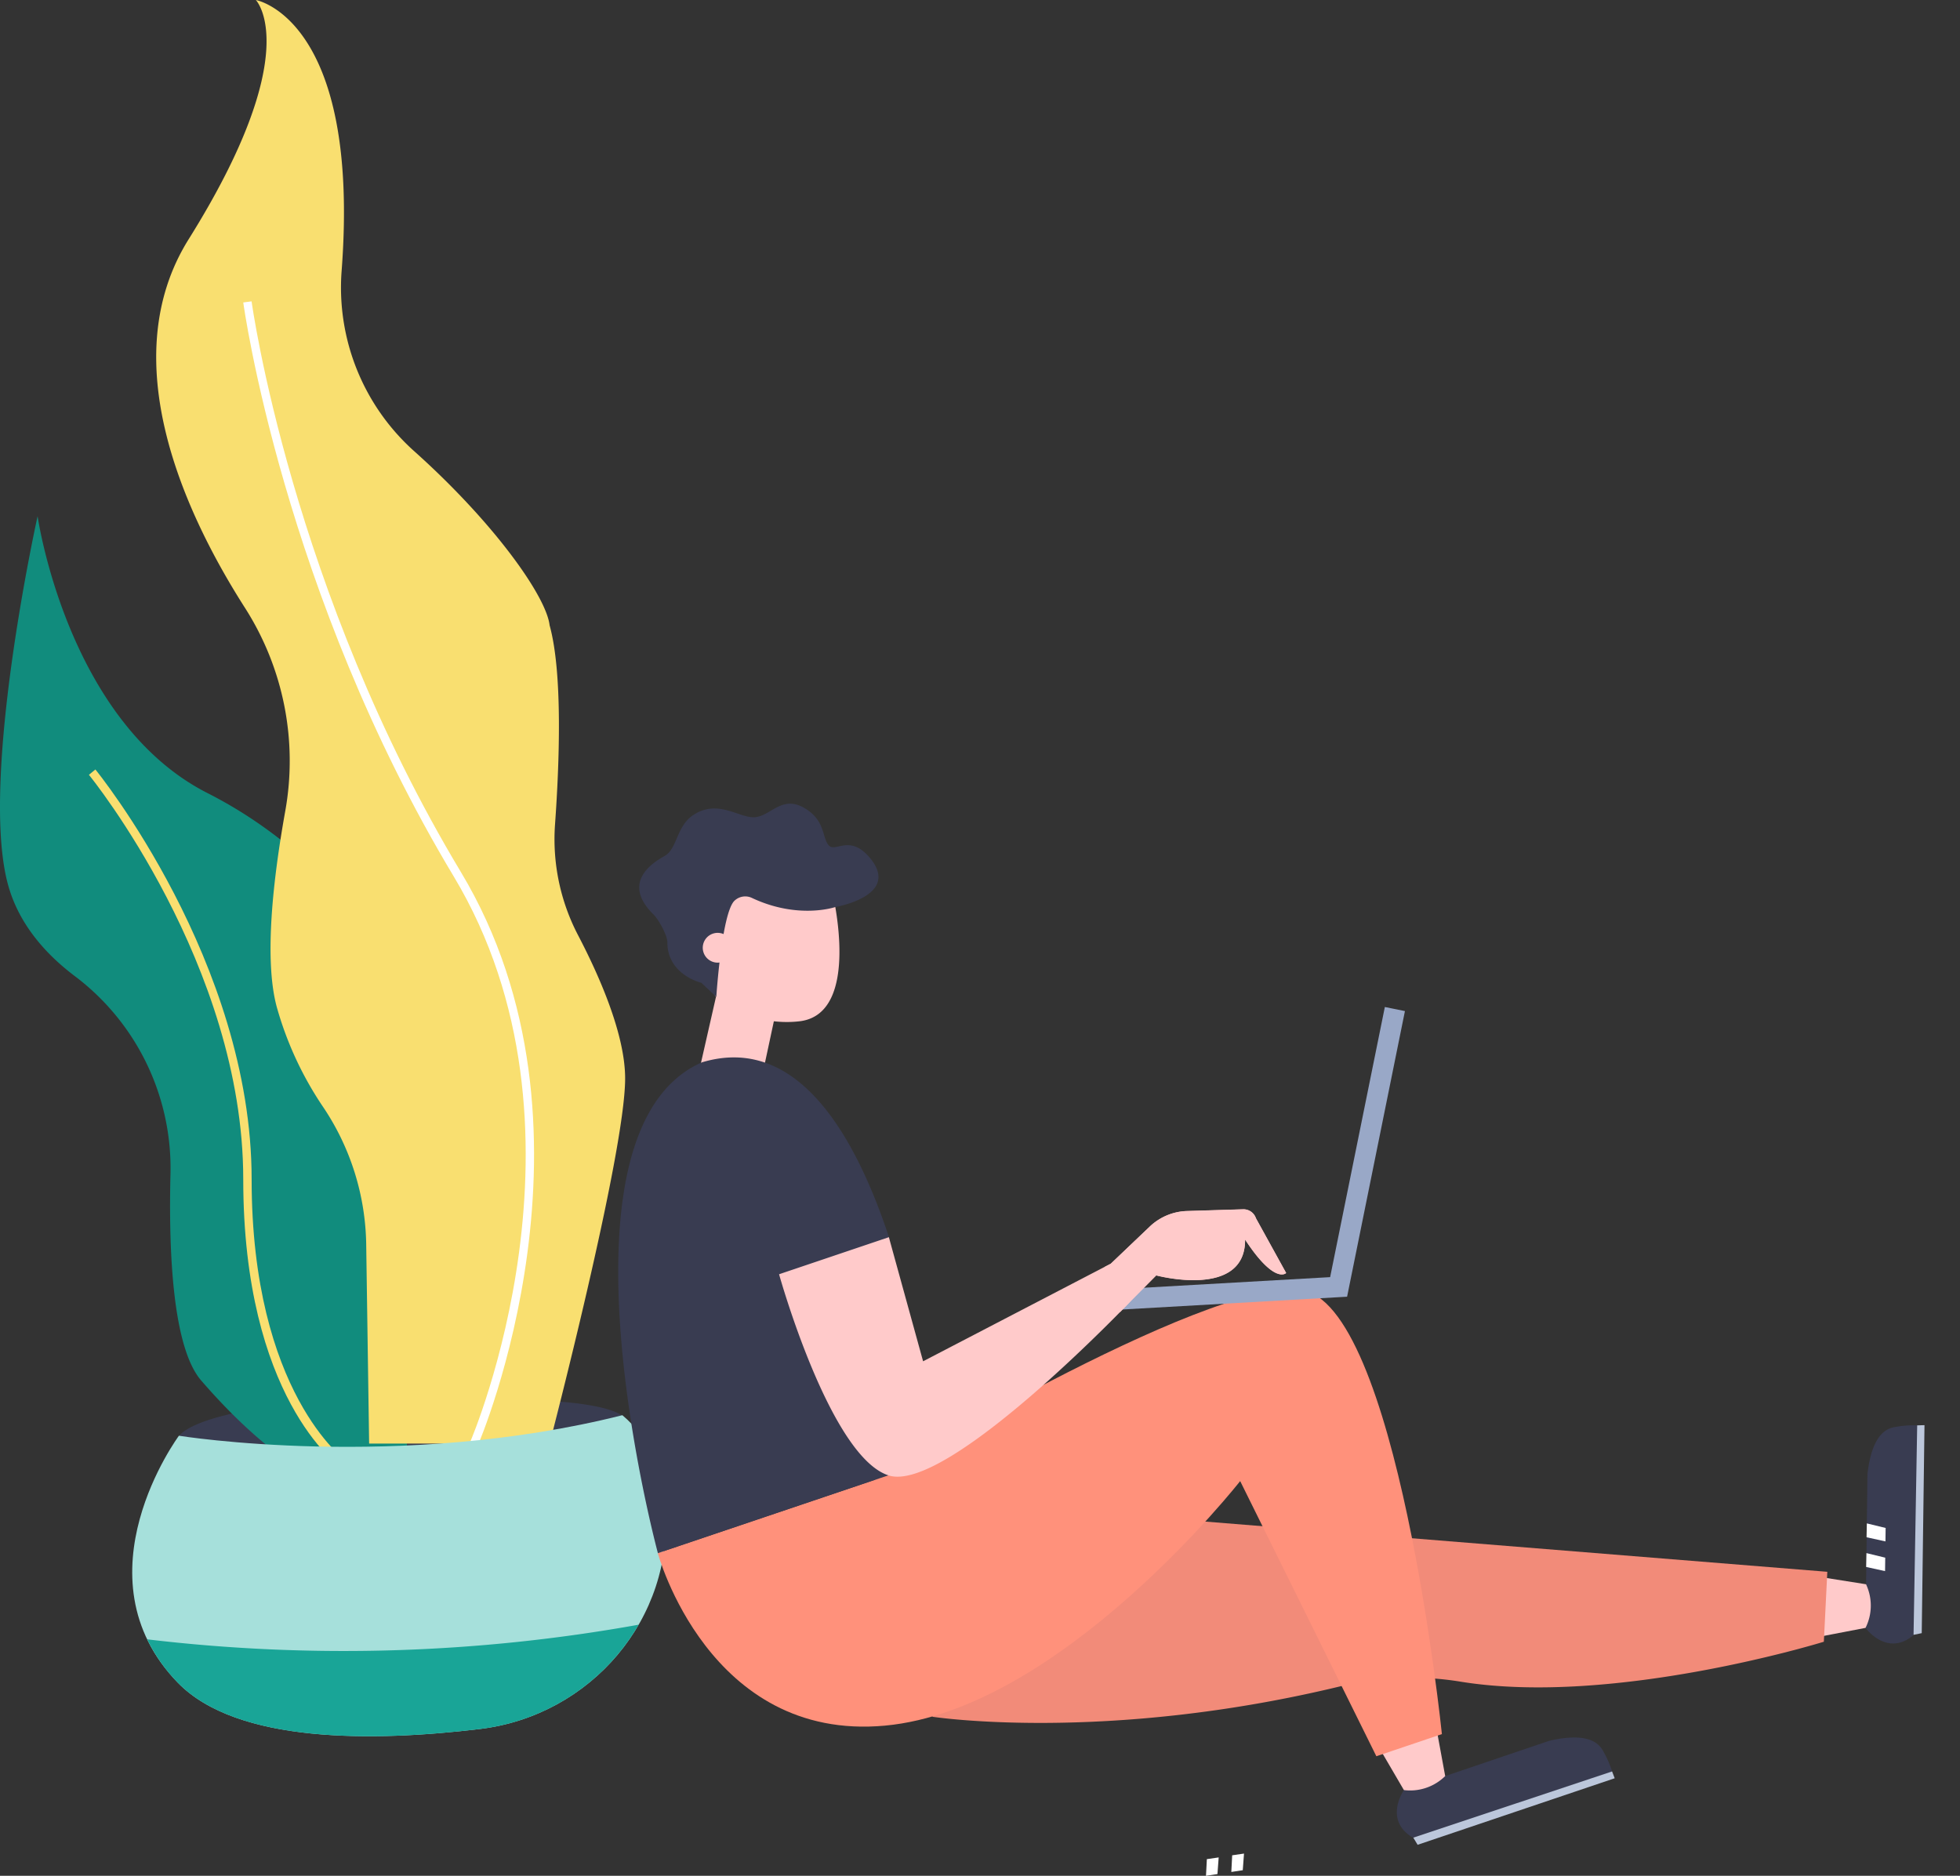 <?xml version="1.0" encoding="UTF-8"?> <svg xmlns="http://www.w3.org/2000/svg" width="509.22" height="487.374" viewBox="0 0 509.22 487.374"><rect x="0" y="0" width="509.22" height="487.374" fill="#333333" stroke="none"/><g id="Groupe_980" data-name="Groupe 980" transform="translate(-329.038 -264.898)"><path id="Tracé_5484" data-name="Tracé 5484" d="M468.794,446.446c0,6.8-22.8,17.045-56.751,17.045s-61.155-5.82-61.155-12.616,27.2-12,61.155-12S468.794,439.649,468.794,446.446Z" transform="translate(23.758 189.177)" fill="#393c51"></path><g id="Groupe_1330" data-name="Groupe 1330"><path id="Tracé_5485" data-name="Tracé 5485" d="M338.806,329.147s-15.263,68.691-7.631,95.947c2.828,10.1,9.7,17.811,17.235,23.51a62.463,62.463,0,0,1,24.921,51.313c-.53,21.345.7,45.408,8,53.837,14.173,16.354,23.988,21.807,23.988,21.807h29.438V452.353s-15.265-32.709-51.789-51.245S338.806,329.147,338.806,329.147Z" transform="translate(0 69.861)" fill="#118c7d"></path><path id="Tracé_5486" data-name="Tracé 5486" d="M405.745,542.169c-1.044-.724-25.545-18.421-25.545-75.036,0-55.661-39.693-104.583-40.094-105.069l1.682-1.386c.407.495,40.591,50.019,40.591,106.455,0,55.484,24.364,73.074,24.61,73.247Z" transform="translate(12.035 104.147)" fill="#f9df70"></path><path id="Tracé_5487" data-name="Tracé 5487" d="M450.686,639.97s19.625-75.232,19.625-94.86c0-11.432-6.661-26.568-12.221-37.211a53.812,53.812,0,0,1-5.993-28.789c1.131-15.785,2.023-39.393-1.411-51.754-.822-7.35-14.058-26.286-35.024-45.093a57.031,57.031,0,0,1-19.026-46.748c5.064-65.837-22.274-70.617-22.274-70.617s13.086,13.338-17.444,62.149c-19.538,31.235-1.121,71.162,14.676,95.866a73.824,73.824,0,0,1,10.4,52.8c-3.135,17.49-5.548,38.514-2.179,50.867a89.252,89.252,0,0,0,12.1,26.036,65.594,65.594,0,0,1,11.124,35.64l.76,51.718Z" transform="translate(21.141 0)" fill="#f9df70"></path><path id="Tracé_5488" data-name="Tracé 5488" d="M420.275,599.619l-2-.873c.353-.81,34.936-81.645-4.289-146.933-44.315-73.765-54.572-148.373-54.67-149.118l2.163-.286c.1.741,10.305,74.921,54.378,148.279C455.67,516.956,420.632,598.8,420.275,599.619Z" transform="translate(32.925 40.788)" fill="#fff"></path><path id="Tracé_5489" data-name="Tracé 5489" d="M357.63,446.388s-27.1,36.52-.309,64.144c15.4,15.885,51.009,15.365,78.491,12.054,28.874-3.475,50.539-28.762,48.162-57.747-.752-9.161-3.885-17.707-11.136-23.785C414.895,455.623,357.63,446.388,357.63,446.388Z" transform="translate(17.895 191.545)" fill="#a6e0db"></path><path id="Tracé_5490" data-name="Tracé 5490" d="M347.363,470.934a42.6,42.6,0,0,0,7.928,11.242c15.4,15.885,51.009,15.365,78.491,12.054a55.241,55.241,0,0,0,41.25-27.1A432.573,432.573,0,0,1,347.363,470.934Z" transform="translate(19.925 219.901)" fill="#19a597"></path></g><path id="Tracé_5491" data-name="Tracé 5491" d="M2.917,6.1,42.434.047C47.762-.2,53.855.4,55.528,4.8a26.665,26.665,0,0,1,1.487,5.936c-1.148,1.854-53.838,7.955-53.838,7.955l-.257-.155C-3.648,12.7,2.917,6.1,2.917,6.1Z" transform="matrix(0.985, -0.174, 0.174, 0.985, 689.843, 724.501)" fill="#393c51"></path><path id="Tracé_5492" data-name="Tracé 5492" d="M53.838,0,0,7.956.784,9.979,54.2,1.863Z" transform="matrix(0.985, -0.174, 0.174, 0.985, 694.836, 734.523)" fill="#bcc7db"></path><path id="Tracé_5493" data-name="Tracé 5493" d="M479.369,496.545l3.072-.446-.321,4.322-2.976.452Z" transform="translate(163.218 251.398)" fill="#fff"></path><path id="Tracé_5494" data-name="Tracé 5494" d="M482.521,496.066l3.072-.446-.321,4.322-2.976.452Z" transform="translate(166.645 250.877)" fill="#fff"></path><path id="Tracé_5495" data-name="Tracé 5495" d="M0,2.4,4.713,15.154h0A12.954,12.954,0,0,0,15.345,13.8l.562-.356L15.813,0Z" transform="matrix(0.985, -0.174, 0.174, 0.985, 686.502, 715.895)" fill="#ffcaca"></path><path id="Tracé_5496" data-name="Tracé 5496" d="M0,50.057l7.432-39.28C8.969,5.667,11.562.121,16.268.007a26.67,26.67,0,0,1,6.091.571C23.726,2.278,11.964,54,11.964,54l-.23.191C4.045,58.443,0,50.057,0,50.057Z" transform="matrix(0.985, -0.174, 0.174, 0.985, 805.014, 638.555)" fill="#393c51"></path><path id="Tracé_5497" data-name="Tracé 5497" d="M10.395,0,0,53.422l2.169-.067L12.272.278Z" transform="matrix(0.985, -0.174, 0.174, 0.985, 816.896, 637.046)" fill="#bcc7db"></path><path id="Tracé_5498" data-name="Tracé 5498" d="M0,3.531.7,0,5.3,2.017l-.653,3.43Z" transform="matrix(0.985, -0.174, 0.174, 0.985, 813.262, 668.55)" fill="#fff"></path><path id="Tracé_5499" data-name="Tracé 5499" d="M0,3.531.7,0,5.3,2.017l-.653,3.43Z" transform="matrix(0.985, -0.174, 0.174, 0.985, 813.366, 660.832)" fill="#fff"></path><path id="Tracé_5500" data-name="Tracé 5500" d="M0,15.709l13.593-.2h0a12.956,12.956,0,0,0,2.254-10.48L15.7,4.379,2.99,0Z" transform="matrix(0.985, -0.174, 0.174, 0.985, 797.628, 674.942)" fill="#ffcaca"></path><path id="Tracé_5501" data-name="Tracé 5501" d="M0,45.9S42.993,60.517,106.016,56.542a78.121,78.121,0,0,1,30.664,4.246C174.844,74.125,231.437,67,231.437,67l4.048-17.735L46.808,0Z" transform="matrix(0.985, -0.174, 0.174, 0.985, 563.261, 665.733)" fill="#f28b79"></path><path id="Tracé_5502" data-name="Tracé 5502" d="M7.718,0,0,18.332,15.665,23,21.7,8.148Z" transform="matrix(0.985, -0.174, 0.174, 0.985, 507.552, 524.812)" fill="#ffcaca"></path><path id="Tracé_5503" data-name="Tracé 5503" d="M4.687,0,0,24.789c2.46.491,3.256,3.452,2.234,5.631a4.668,4.668,0,0,1-.029,1.9A28.912,28.912,0,0,0,22.792,42.691c16.214.789,14.123-31.429,14.123-31.429Z" transform="matrix(0.985, -0.174, 0.174, 0.985, 506.986, 492.153)" fill="#ffcaca"></path><path id="Tracé_5504" data-name="Tracé 5504" d="M4.808,32.252c.32-1.823-1.206-6.224-2.28-7.732C-4.407,14.8,4.782,11.172,8,10.058c3.559-1.232,4.307-6.965,9.049-9.117,7.243-3.287,11.913,3.07,15.984,3.292S40.781-.14,45.785,3.98s3.3,8.42,4.66,10.736,5.955-2.06,10.046,5.2c6.224,11.056-11.2,10.915-11.2,10.915S39.36,32.385,28.547,24.8a4.034,4.034,0,0,0-4.9.012c-3.8,3.21-8.783,23.627-8.783,23.627l-3.181-4.28S3.344,40.607,4.808,32.252Z" transform="matrix(0.985, -0.174, 0.174, 0.985, 492.07, 478.791)" fill="#393c51"></path><path id="Tracé_5505" data-name="Tracé 5505" d="M.045,4.45A3.869,3.869,0,1,0,3.288.044,3.868,3.868,0,0,0,.045,4.45Z" transform="matrix(0.985, -0.174, 0.174, 0.985, 511.005, 508.007)" fill="#ffcaca"></path><path id="Tracé_5506" data-name="Tracé 5506" d="M0,39.219s4.481,50.595,50.306,54.4,101.91-46.506,101.91-46.506l22.4,76.536,17.766-2.7S200.565,7.916,176.161.9,58.634,30.311,58.634,30.311Z" transform="matrix(0.985, -0.174, 0.174, 0.985, 493.111, 629.795)" fill="#ff917b"></path><path id="Tracé_5507" data-name="Tracé 5507" d="M1.008,123.782l75.34-11.448a159.48,159.48,0,0,1-6.04-33.666A62.6,62.6,0,0,1,74.481,54.01C70.366,25.225,59.886-2.8,34.429.225-9.058,10.869,1.008,123.782,1.008,123.782Z" transform="matrix(0.985, -0.174, 0.174, 0.985, 477.434, 546.692)" fill="#393c51"></path><path id="Tracé_5508" data-name="Tracé 5508" d="M93.29,0,67.09,66.626.626,58.743,0,64.035,70.545,72.4,98.245,1.95Z" transform="matrix(0.985, -0.174, 0.174, 0.985, 596.938, 542.773)" fill="#99a8c7"></path><path id="Tracé_5509" data-name="Tracé 5509" d="M0,4.522,29.759,0l3.147,33.293L85.34,16.8,96.979,9.066a14.663,14.663,0,0,1,10.213-2.3L121.625,8.86a3.413,3.413,0,0,1,2.885,2.866L129.766,27.1s-3.43,2.542-8.988-10.409c-2.61,15.314-24.348,5.151-24.348,5.151l-7.3,5.149S32.988,68.511,18.86,60.895,0,4.522,0,4.522Z" transform="matrix(0.985, -0.174, 0.174, 0.985, 530.658, 591.523)" fill="#ffcaca"></path><path id="Tracé_5510" data-name="Tracé 5510" d="M40.885,5.111A3.41,3.41,0,0,0,38,2.245L23.566.151a14.663,14.663,0,0,0-10.213,2.3L1.714,10.182,0,10.722,1.867,23.005c2.3-1.639,3.641-2.627,3.641-2.627l7.3-5.149s21.739,10.162,24.348-5.152C42.71,23.027,46.14,20.488,46.14,20.488Z" transform="matrix(0.985, -0.174, 0.174, 0.985, 614.162, 583.517)" fill="#ffcaca"></path></g></svg> 
